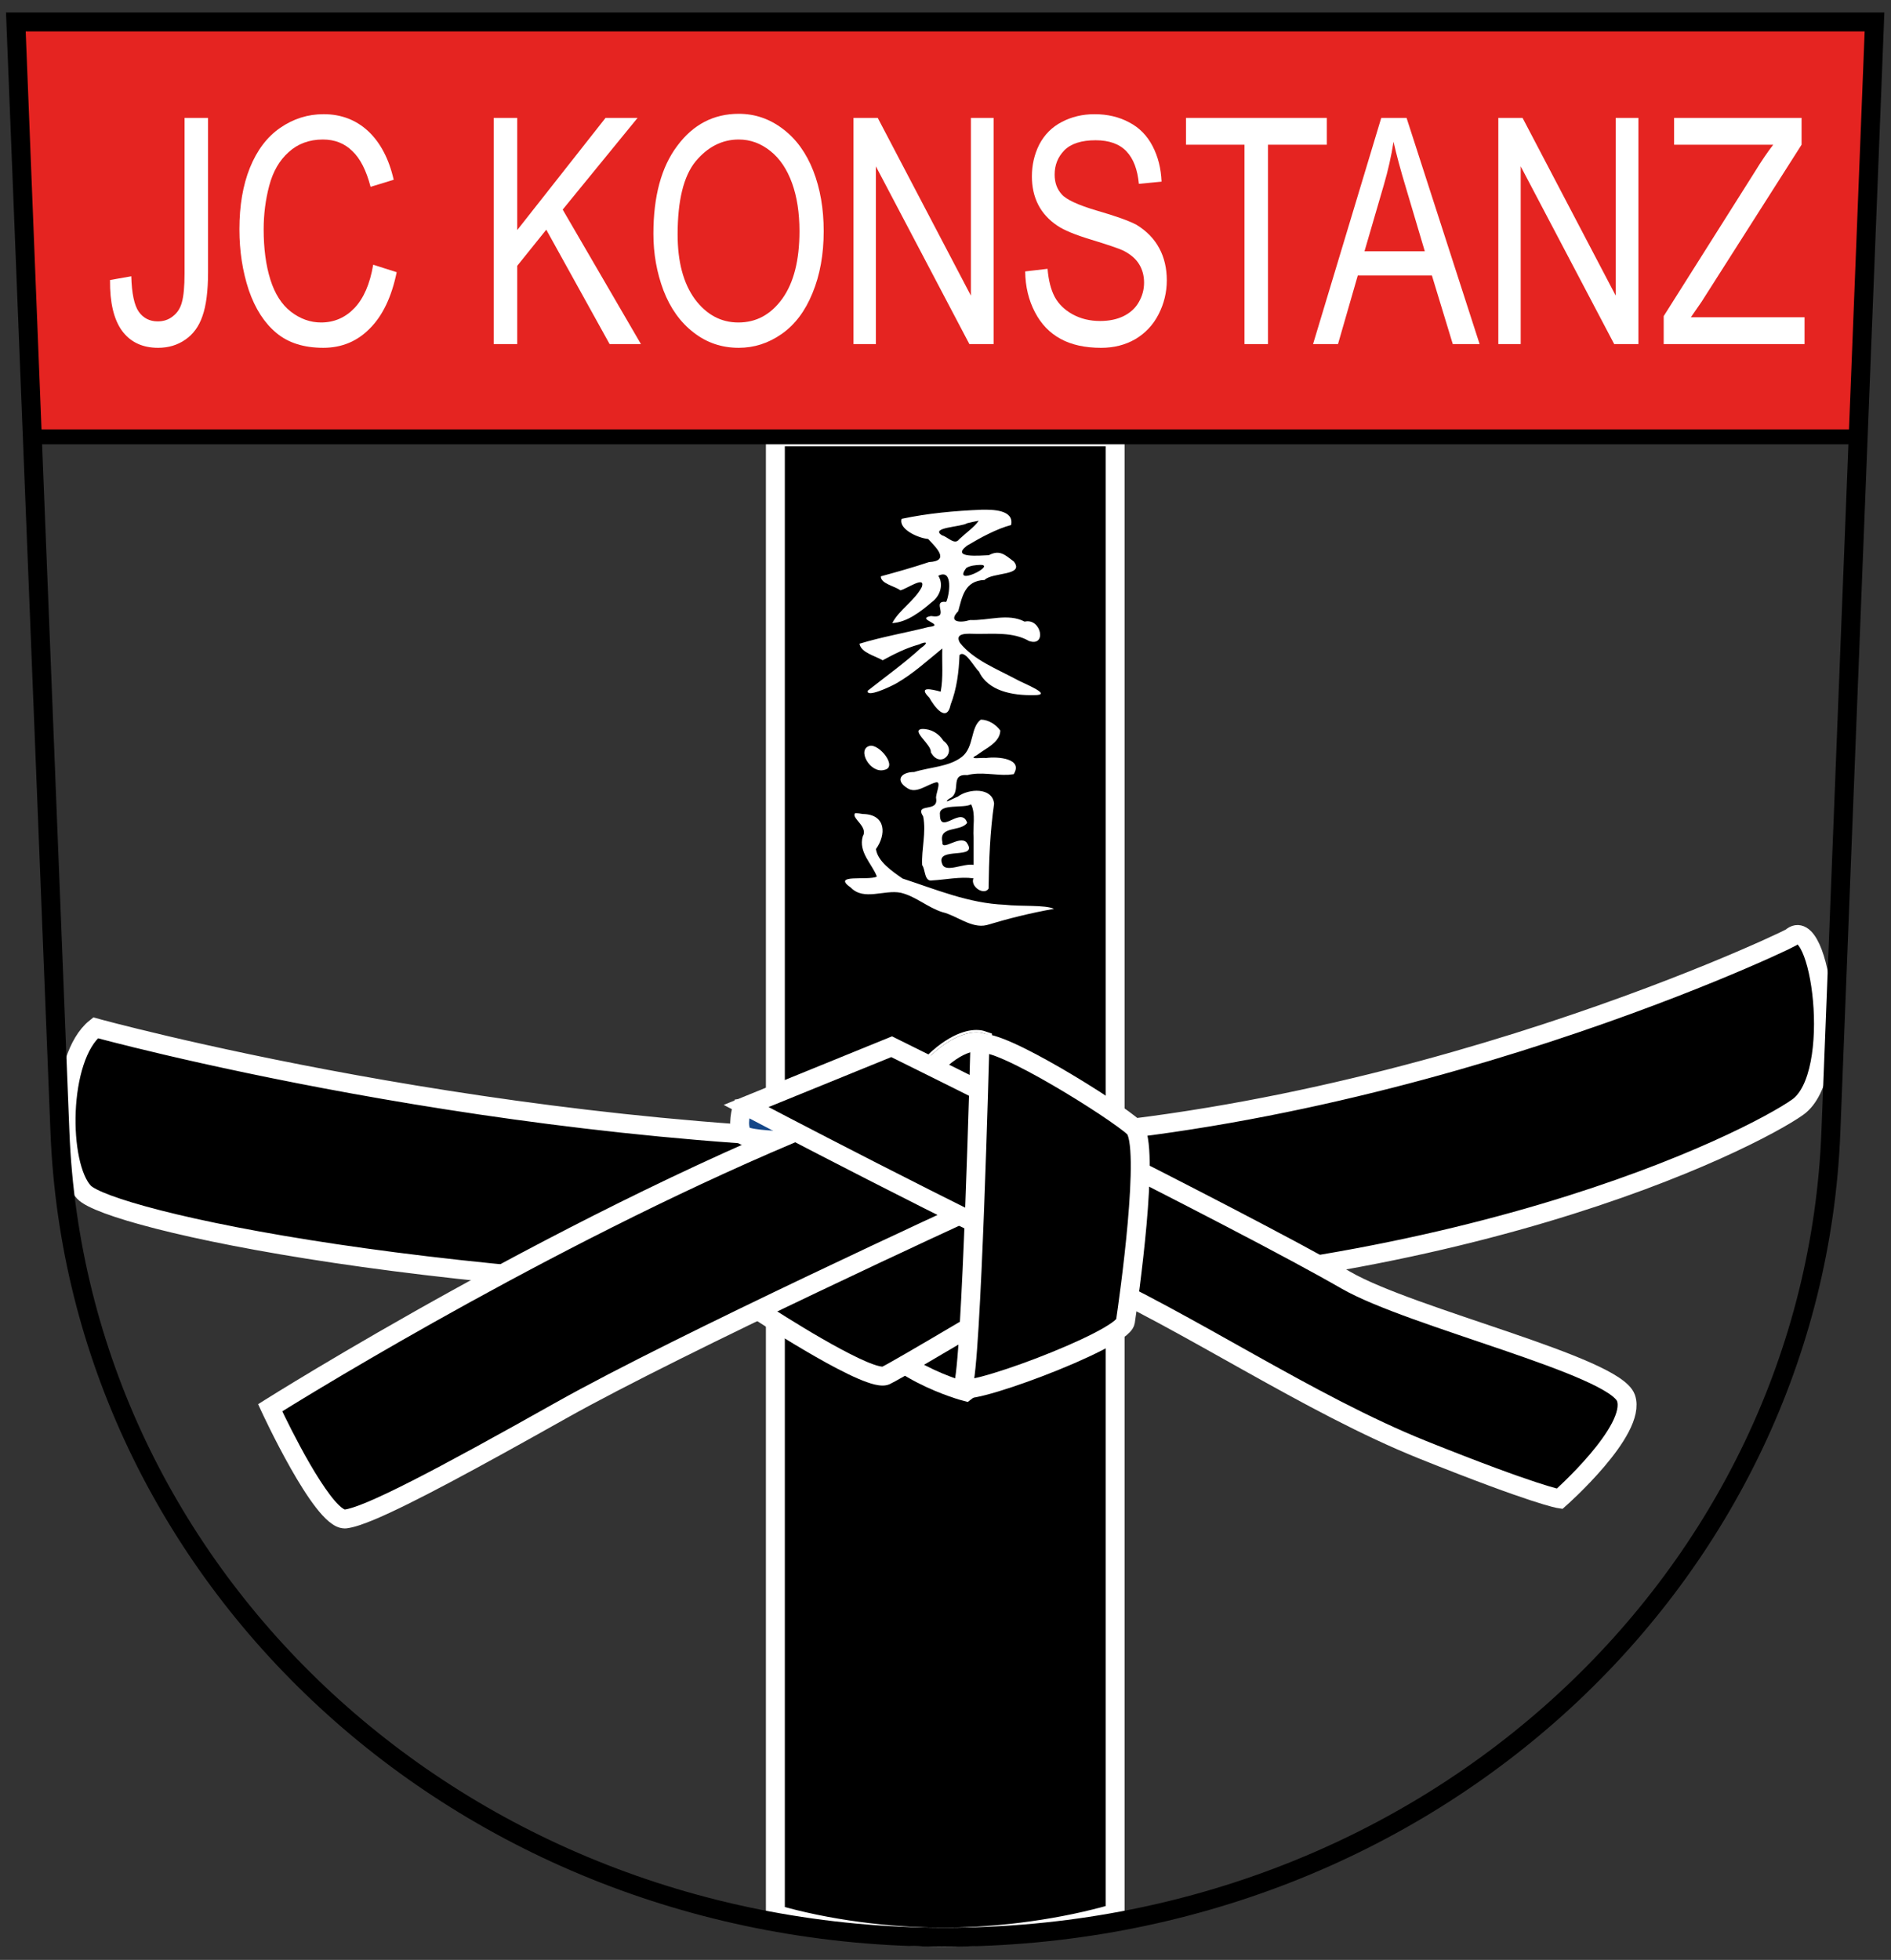 <svg xmlns="http://www.w3.org/2000/svg" xmlns:xlink="http://www.w3.org/1999/xlink" id="Ebene_1" x="0px" y="0px" width="779.53px" height="807.87px" viewBox="0 0 779.53 807.87" xml:space="preserve"><rect x="0" y="0" width="779.53" height="807.87" fill="#333333" stroke="none"/><g>	<defs>		<rect id="SVGID_1_" x="2.474" y="5.137" width="774.313" height="797.26"></rect>	</defs>	<clipPath id="SVGID_2_">		<use xlink:href="#SVGID_1_"></use>	</clipPath>	<path clip-path="url(#SVGID_2_)" d="M319.63,180.083h140.051v608.542c-21.169,6.182-46.659,9.717-70.169,9.868  c-23.503,0-48.77-3.379-69.881-9.447V180.083z"></path>	<path clip-path="url(#SVGID_2_)" fill="none" stroke="#FFFFFF" stroke-width="7.803" d="M319.63,180.083h140.051v608.542  c-21.169,6.182-46.659,9.717-70.169,9.868c-23.503,0-48.77-3.379-69.881-9.447V180.083z"></path>	<path clip-path="url(#SVGID_2_)" d="M39.377,423.659c0,0,169.455,46.657,345.803,46.657c176.293,0,347.265-80.563,353.168-83.902  c12.021-11.056,21.517,56.647,2.699,69.963c-18.777,13.334-143.132,77.264-351.191,77.264  c-208.059,0-344.605-31.096-355.211-42.193C24.085,480.339,24.085,435.919,39.377,423.659"></path>	<path clip-path="url(#SVGID_2_)" fill="none" stroke="#FFFFFF" stroke-width="7.803" d="M39.377,423.659  c0,0,169.455,46.657,345.803,46.657c176.293,0,347.265-80.563,353.168-83.902c12.021-11.056,21.517,56.647,2.699,69.963  c-18.777,13.334-143.132,77.264-351.191,77.264c-208.059,0-344.605-31.096-355.211-42.193  C24.085,480.339,24.085,435.919,39.377,423.659z"></path>	<path clip-path="url(#SVGID_2_)" fill="#FFFFFF" d="M305.834,456.914c0,0-2.294,7.182,0.317,10.723  c2.602,3.524,38.239,2.612,38.239,2.612l-17.318-14.862L305.834,456.914z"></path>	<path clip-path="url(#SVGID_2_)" fill="#134688" d="M305.834,456.914c0,0-2.294,7.182,0.317,10.723  c2.602,3.524,38.239,2.612,38.239,2.612l-17.318-14.862L305.834,456.914z"></path>	<path clip-path="url(#SVGID_2_)" fill="none" stroke="#FFFFFF" stroke-width="7.803" d="M305.834,456.914  c0,0-2.294,7.182,0.317,10.723c2.602,3.524,38.239,2.612,38.239,2.612l-17.318-14.862L305.834,456.914z"></path>	<path clip-path="url(#SVGID_2_)" d="M398.074,573.626c0,0-34.061-8.871-43.469-31.115c-9.408-22.186,90.511-43.307,90.511-43.307  l-9.408,45.543L398.074,573.626z"></path>	<path clip-path="url(#SVGID_2_)" fill="none" stroke="#FFFFFF" stroke-width="7.803" d="M398.074,573.626  c0,0-34.061-8.871-43.469-31.115c-9.408-22.186,90.511-43.307,90.511-43.307l-9.408,45.543L398.074,573.626z"></path>	<path clip-path="url(#SVGID_2_)" d="M311.096,539.219c0,0,47.052,31.057,54.068,27.766c7.065-3.344,90.523-53.35,90.523-53.35  l-70.506-48.839l-77.62,55.528L311.096,539.219z"></path>	<path clip-path="url(#SVGID_2_)" fill="#FFFFFF" d="M311.096,539.219l-2.149,3.256c0.032,0.02,10.677,7.049,22.671,14.111  c6.004,3.53,12.334,7.071,17.917,9.777c2.796,1.353,5.402,2.495,7.748,3.333c2.369,0.829,4.386,1.408,6.528,1.431  c0.916-0.007,1.909-0.106,3.01-0.611l0.01-0.007c1.162-0.554,3.178-1.677,6.185-3.389c20.801-11.865,84.659-50.13,84.676-50.14  l5.188-3.109l-77.733-53.846L303.27,518.6l4.295,22.962l1.382,0.913L311.096,539.219l3.835-0.719l-3.075-16.447l73.361-52.486  l68.248,47.272l2.223-3.204l-2.006-3.347c-0.014,0.006-5.214,3.123-13.146,7.861c-11.897,7.11-29.915,17.853-45.608,27.125  c-7.845,4.638-15.114,8.906-20.743,12.169c-5.576,3.239-9.716,5.563-10.687,6.013l0.009-0.006l0.628,1.33l-0.262-1.453  l-0.366,0.123l0.628,1.33l-0.262-1.453l0.035,0.194l-0.016-0.197l-0.019,0.003l0.035,0.194l-0.016-0.197l-0.081,0.003  c-0.431,0.022-1.984-0.272-3.903-0.978c-6.894-2.44-18.797-9.104-28.678-15.078c-4.961-2.994-9.463-5.826-12.723-7.907  c-3.262-2.081-5.256-3.398-5.263-3.401L311.096,539.219l3.835-0.719L311.096,539.219z"></path>	<path clip-path="url(#SVGID_2_)" d="M111.371,580.269c0,0,126.84-79.95,243.233-124.38c116.357-44.431,47.013,42.193,47.013,42.193  s-121.089,55.563-170.425,83.339c-49.392,27.766-79.345,43.576-88.753,44.689C133.029,627.194,111.371,580.269,111.371,580.269"></path>	<path clip-path="url(#SVGID_2_)" fill="#FFFFFF" d="M111.371,580.269l2.075,3.292c0.003-0.003,1.958-1.236,5.641-3.499  c25.759-15.852,135.527-81.853,236.906-120.542c23.509-8.994,39.248-12.444,48.822-12.421c5.936-0.004,9.278,1.294,10.965,2.764  c1.667,1.456,2.411,3.32,2.453,6.376c0.104,6.551-4.664,16.852-9.687,24.985c-2.492,4.098-4.997,7.729-6.874,10.321  c-0.939,1.294-1.719,2.33-2.263,3.039l-0.828,1.064l3.035,2.434l-1.621-3.537c-0.056,0.032-121.057,55.544-170.71,83.487  l0.003-0.003c-24.678,13.875-44.488,24.753-59.233,32.265c-7.37,3.757-13.477,6.673-18.241,8.687  c-4.732,2.02-8.256,3.106-9.833,3.269l0.01-0.003l0.12,1.022v-1.029l-0.12,0.007l0.12,1.022v-1.029v0.317l0.084-0.314l-0.084-0.003  v0.317l0.084-0.314c-0.152,0-1.227-0.569-2.46-1.789c-4.518-4.263-11.04-14.959-16.027-24.297  c-2.524-4.689-4.732-9.081-6.305-12.292c-1.573-3.214-2.499-5.22-2.502-5.227L111.371,580.269l2.075,3.292L111.371,580.269  l-3.531,1.632c0.026,0.055,5.34,11.576,11.926,23.215c3.298,5.825,6.897,11.667,10.428,16.23c1.773,2.285,3.518,4.253,5.347,5.794  c1.838,1.488,3.777,2.809,6.57,2.877l0.771-0.042h0.006h0.006c3.126-0.398,6.875-1.702,11.949-3.829  c15.075-6.382,41.158-20.486,78.254-41.332l0.003-0.004c24.474-13.78,67.079-34.62,103.479-51.961  c18.205-8.677,34.873-16.487,46.987-22.125c12.117-5.641,19.652-9.098,19.675-9.107l0.835-0.385l0.579-0.722  c0.062-0.081,5.27-6.583,10.538-15.244c5.227-8.729,10.713-19.348,10.816-29.027c0.042-4.467-1.418-9.117-5.179-12.292  c-3.741-3.169-9.052-4.622-16.017-4.625c-11.321,0.022-27.607,3.79-51.6,12.933c-116.917,44.644-243.806,124.662-243.919,124.724  l-2.887,1.822l1.431,3.101L111.371,580.269z"></path></g><polygon fill="#E52421" points="765.922,180.083 772.728,9.04 6.535,9.04 13.331,180.083 "></polygon><g>	<defs>		<rect id="SVGID_3_" x="2.474" y="5.137" width="774.313" height="797.26"></rect>	</defs>	<clipPath id="SVGID_4_">		<use xlink:href="#SVGID_3_"></use>	</clipPath>	<polygon clip-path="url(#SVGID_4_)" fill="none" stroke="#FFFFFF" stroke-width="5.851" points="765.922,180.083 772.728,9.04   6.535,9.04 13.331,180.083  "></polygon></g><path fill="#E52421" d="M11.835,180.077h751.131H11.835z"></path><g>	<defs>		<rect id="SVGID_5_" x="2.474" y="5.137" width="774.313" height="797.26"></rect>	</defs>	<clipPath id="SVGID_6_">		<use xlink:href="#SVGID_5_"></use>	</clipPath>	<path clip-path="url(#SVGID_6_)" fill="none" stroke="#000000" stroke-width="6.13" d="M11.834,180.079h751.13H11.834z"></path>	<path clip-path="url(#SVGID_6_)" fill="#FFFFFF" d="M402.454,424.547c-4.696,0-13.146,2.45-23.681,14.082l-0.026,0.029l0.02-0.023  c-1.754,1.972-3.139,3.93-3.825,6.149c0.401-0.119,0.802-0.239,1.197-0.355c0.683-1.764,1.864-3.418,3.379-5.11l0.006-0.007  c10.428-11.502,18.59-13.748,22.947-13.748h0.062h0.006c1.528,0,2.512,0.265,2.861,0.382l-1.22,3.702l1.22-3.702l0.317-0.965  c-0.44-0.146-1.534-0.434-3.179-0.434h-0.006H402.454z M405.717,424.98l-0.317,0.965l2.519,0.828l0.75,12.713  c0.347,0.032,0.687,0.068,1.023,0.11l-0.8-13.57L405.717,424.98z"></path>	<path clip-path="url(#SVGID_6_)" fill="#F4F4FB" d="M409.134,447.366l0.596,10.098l-3.796,0.313  c-0.071,0.007-3.253,0.272-7.474,0.272c-3.035-0.004-6.596-0.133-10.01-0.628c-3.424-0.534-6.687-1.266-9.473-3.224  c-0.702-0.482-1.388-1.133-1.964-1.913c-0.34,0.101-0.68,0.204-1.023,0.308c0.687,1.013,1.538,1.848,2.392,2.424  c3.048,2.137,6.421,2.854,9.923,3.408c3.489,0.505,7.087,0.635,10.156,0.638c4.266,0,7.467-0.269,7.558-0.275l4.783-0.395  l-0.641-10.865C409.833,447.47,409.49,447.414,409.134,447.366"></path>	<path clip-path="url(#SVGID_6_)" fill="#FFFFFF" d="M408.668,439.487l0.466,7.878c0.355,0.052,0.699,0.104,1.026,0.165l-0.47-7.936  C409.354,439.556,409.014,439.52,408.668,439.487 M376.138,444.43c-0.395,0.116-0.796,0.232-1.198,0.353  c-0.288,0.929-0.453,1.903-0.473,2.945c-0.032,1.822,0.599,3.505,1.521,4.864c0.343-0.104,0.683-0.207,1.022-0.308  c-0.922-1.252-1.557-2.832-1.531-4.557C375.5,446.565,375.733,445.479,376.138,444.43"></path>	<path clip-path="url(#SVGID_6_)" d="M400.508,433.639c-2.396,0.737-6.447,2.99-12.017,9.777c4.619-1.243,8.715-2,12.36-2.327  L400.508,433.639z"></path>	<path clip-path="url(#SVGID_6_)" fill="#2A4B9B" d="M401.31,447.229c-3.738,0.269-8.208,0.968-13.477,2.175  c3.097,0.628,7.11,0.845,10.457,0.845h0.168c1.098,0,2.12-0.022,3.026-0.049L401.31,447.229z"></path>	<path clip-path="url(#SVGID_6_)" d="M400.852,439.469c-3.647,0.256-7.742,0.852-12.36,1.819c-1.016,0.971-2.084,2.055-3.201,3.278  l0.006-0.007c-0.896,0.984-1.443,1.794-1.722,2.347l-0.266,0.748l0.256,0.232c0.508,0.389,1.751,0.936,3.363,1.314  c0.291,0.071,0.592,0.139,0.906,0.2c5.266-1.207,9.739-1.906,13.477-2.171L400.852,439.469z"></path>	<path clip-path="url(#SVGID_6_)" fill="#FFFFFF" d="M402.472,425.563c-4.356,0-12.519,2.246-22.95,13.749l-0.003,0.006  c-1.518,1.692-2.699,3.347-3.382,5.114c4.489-1.314,8.593-2.354,12.354-3.143c5.57-5.309,9.622-7.072,12.017-7.651l0.344,5.832  c1.385-0.097,2.705-0.146,3.961-0.149c1.347,0,2.635,0.056,3.858,0.169l-0.751-12.716l-2.519-0.829l-1.22,3.706l-3.894,0.229  l3.894-0.229l1.22-3.706c-0.349-0.116-1.333-0.382-2.86-0.382h-0.007H402.472z"></path>	<path clip-path="url(#SVGID_6_)" fill="#F4F4FB" d="M404.708,447.099c-1.058,0-2.19,0.042-3.398,0.13l0.175,2.971  c-0.906,0.025-1.932,0.049-3.025,0.049h-0.169c-3.347,0-7.359-0.217-10.457-0.845c-3.292,0.754-6.894,1.709-10.823,2.88  c0.576,0.78,1.262,1.434,1.968,1.916c2.783,1.958,6.045,2.689,9.47,3.224c3.418,0.492,6.978,0.625,10.011,0.625  c4.224,0,7.404-0.266,7.476-0.269l3.797-0.317l-0.596-10.095c-1.253-0.172-2.673-0.269-4.288-0.269h-0.036H404.708z"></path>	<path clip-path="url(#SVGID_6_)" fill="#FFFFFF" d="M404.812,439.321c-1.256,0-2.576,0.052-3.961,0.148l0.459,7.758  c1.208-0.087,2.341-0.129,3.398-0.129h0.104h0.036c1.614,0,3.035,0.097,4.288,0.269l-0.466-7.878  C407.446,439.376,406.158,439.321,404.812,439.321 M388.49,441.289c-3.761,0.789-7.865,1.828-12.354,3.139  c-0.404,1.049-0.634,2.14-0.654,3.302c-0.029,1.725,0.605,3.305,1.528,4.554c3.929-1.172,7.531-2.126,10.823-2.881  c-0.311-0.062-0.615-0.129-0.906-0.2c-1.612-0.379-2.855-0.926-3.363-1.317l-0.252-0.229l0.262-0.751  c0.278-0.551,0.825-1.359,1.722-2.344l-0.003,0.004C386.409,443.344,387.474,442.257,388.49,441.289"></path>	<path clip-path="url(#SVGID_6_)" d="M367.555,431.454c0,0,141.922,70.082,187.274,96.233  c27.005,15.563,110.713,35.216,115.445,48.55c4.673,13.314-27.352,41.579-27.352,41.579s-9.477-1.383-56.489-20.238  c-47.003-18.895-96.657-52.828-141.317-72.807c-44.659-20.008-137.552-68.885-137.552-68.885L367.555,431.454z"></path>	<path clip-path="url(#SVGID_6_)" fill="none" stroke="#FFFFFF" stroke-width="7.803" d="M367.555,431.454  c0,0,141.922,70.082,187.274,96.233c27.005,15.563,110.713,35.216,115.445,48.55c4.673,13.314-27.352,41.579-27.352,41.579  s-9.477-1.383-56.489-20.238c-47.003-18.895-96.657-52.828-141.317-72.807c-44.659-20.008-137.552-68.885-137.552-68.885  L367.555,431.454z"></path>	<path clip-path="url(#SVGID_6_)" d="M403.96,430.35c0,0-3.505,134.404-7.029,141.049c-3.531,6.673,65.813-18.865,67.005-26.649  c1.158-7.758,10.566-73.318,3.501-79.953C460.4,458.105,411.025,427.01,403.96,430.35"></path>	<path clip-path="url(#SVGID_6_)" fill="none" stroke="#FFFFFF" stroke-width="7.803" d="M403.96,430.35  c0,0-3.505,134.404-7.029,141.049c-3.531,6.673,65.813-18.865,67.005-26.649c1.158-7.758,10.566-73.318,3.501-79.953  C460.4,458.105,411.025,427.01,403.96,430.35z"></path>	<path clip-path="url(#SVGID_6_)" fill="#FFFFFF" d="M45.358,115.421l8.764-1.544c0.185,7.069,1.23,11.943,3.065,14.597  c1.929,2.686,4.531,3.994,7.832,3.994c2.457,0,4.531-0.689,6.308-2.155c1.835-1.411,3.062-3.369,3.686-5.829  c0.683-2.457,1.065-6.34,1.065-11.677V48.598h9.687v63.597c0,7.796-0.777,13.82-2.314,18.118c-1.447,4.227-3.79,7.454-7.065,9.687  c-3.188,2.224-6.91,3.369-11.205,3.369c-6.45,0-11.441-2.336-14.907-7.055C46.896,131.623,45.251,124.632,45.358,115.421"></path>	<path clip-path="url(#SVGID_6_)" fill="#FFFFFF" d="M153.842,109.119l9.687,3.078c-2.075,10.134-5.761,17.888-11.059,23.189  c-5.224,5.337-11.645,7.981-19.202,7.981c-7.998,0-14.438-2.036-19.354-6.143c-4.916-4.072-8.725-9.981-11.366-17.655  c-2.573-7.768-3.852-16.134-3.852-25.037c0-9.726,1.431-18.17,4.311-25.345c2.949-7.269,7.098-12.751,12.435-16.438  c5.424-3.767,11.405-5.683,17.972-5.683c7.266,0,13.412,2.382,18.432,7.056c4.994,4.735,8.496,11.379,10.454,19.979l-9.531,2.91  c-1.767-6.754-4.263-11.671-7.528-14.746c-3.188-3.146-7.22-4.757-12.133-4.757c-5.635,0-10.37,1.771-14.124,5.217  c-3.799,3.385-6.46,7.994-7.997,13.836c-1.524,5.748-2.294,11.745-2.294,17.972c0,7.9,0.913,14.813,2.767,20.729  c1.832,5.838,4.644,10.253,8.438,13.211c3.89,2.991,8.036,4.454,12.454,4.454c5.412,0,10.01-1.997,13.813-5.984  C149.936,122.938,152.509,117.032,153.842,109.119"></path></g><polygon fill="#FFFFFF" points="203.534,141.836 203.534,48.597 213.211,48.597 213.211,94.833 249.625,48.597 262.826,48.597  231.96,86.389 264.218,141.836 251.304,141.836 225.192,94.674 213.211,109.578 213.211,141.836 "></polygon><g>	<defs>		<rect id="SVGID_7_" x="2.474" y="5.137" width="774.313" height="797.26"></rect>	</defs>	<clipPath id="SVGID_8_">		<use xlink:href="#SVGID_7_"></use>	</clipPath>	<path clip-path="url(#SVGID_8_)" fill="#FFFFFF" d="M269.353,96.368c0-15.435,3.266-27.539,9.833-36.245  c6.528-8.797,14.984-13.214,25.354-13.214c6.748,0,12.816,2.117,18.28,6.305c5.411,4.107,9.561,9.829,12.441,17.202  c2.841,7.295,4.292,15.58,4.292,24.878c0,9.528-1.527,18.053-4.609,25.503c-2.984,7.373-7.21,13.021-12.749,16.888  c-5.443,3.806-11.331,5.684-17.655,5.684c-6.991,0-13.172-2.075-18.587-6.292c-5.463-4.188-9.612-9.984-12.451-17.36  C270.735,112.343,269.353,104.585,269.353,96.368 M279.337,96.672c0,11.179,2.343,20.043,7.075,26.584  c4.79,6.444,10.781,9.671,17.972,9.671c7.373,0,13.393-3.263,18.125-9.833c4.677-6.525,7.059-15.813,7.059-27.801  c0-7.57-1.029-14.176-3.062-19.813c-2.074-5.722-5.042-10.14-8.91-13.214c-3.926-3.146-8.256-4.758-13.056-4.758  c-6.884,0-12.826,3.036-17.83,9.062C281.794,72.638,279.337,82.665,279.337,96.672"></path></g><polygon fill="#FFFFFF" points="351.839,141.836 351.839,48.597 361.833,48.597 400.234,121.867 400.234,48.597 409.594,48.597  409.594,141.836 399.609,141.836 361.066,68.566 361.066,141.836 "></polygon><g>	<defs>		<rect id="SVGID_9_" x="2.474" y="5.137" width="774.313" height="797.26"></rect>	</defs>	<clipPath id="SVGID_10_">		<use xlink:href="#SVGID_9_"></use>	</clipPath>	<path clip-path="url(#SVGID_10_)" fill="#FFFFFF" d="M422.613,111.878l9.227-1.071c0.382,4.719,1.372,8.564,2.916,11.522  c1.615,2.991,4.071,5.382,7.376,7.221c3.369,1.848,7.133,2.76,11.366,2.76c3.687,0,6.9-0.65,9.668-2  c2.842-1.411,4.951-3.369,6.308-5.826c1.411-2.457,2.149-5.113,2.149-7.994c0-2.842-0.699-5.376-2.007-7.528  c-1.334-2.223-3.531-4.139-6.596-5.687c-1.968-0.909-6.309-2.375-13.066-4.45c-6.757-2.032-11.473-3.994-14.13-5.838  c-3.485-2.34-6.098-5.22-7.836-8.603c-1.767-3.453-2.611-7.373-2.611-11.67c0-4.69,1-9.101,3.074-13.211  c2.159-4.068,5.221-7.136,9.215-9.211c4.081-2.155,8.603-3.224,13.519-3.224c5.414,0,10.185,1.149,14.295,3.369  c4.176,2.156,7.412,5.457,9.668,9.829c2.236,4.308,3.463,9.182,3.687,14.603l-9.36,0.913c-0.547-5.91-2.239-10.36-5.081-13.36  c-2.877-3.065-7.134-4.612-12.749-4.612c-5.825,0-10.136,1.385-12.894,4.153c-2.696,2.76-3.994,6.101-3.994,9.984  c0,3.304,0.952,5.991,2.91,8.14c1.845,2.155,6.683,4.417,14.603,6.754c7.871,2.269,13.276,4.23,16.272,5.842  c4.195,2.573,7.296,5.8,9.37,9.684c2.036,3.79,3.081,8.208,3.081,13.198c0,4.916-1.152,9.606-3.389,13.985  c-2.256,4.411-5.492,7.832-9.667,10.292c-4.11,2.336-8.765,3.528-13.979,3.528c-6.693,0-12.25-1.23-16.742-3.687  c-4.531-2.46-8.075-6.146-10.609-11.059C424.043,123.708,422.69,118.144,422.613,111.878"></path></g><polygon fill="#FFFFFF" points="513.02,141.836 513.02,59.656 488.895,59.656 488.895,48.597 546.967,48.597 546.967,59.656  522.696,59.656 522.696,141.836 "></polygon><g>	<defs>		<rect id="SVGID_11_" x="2.474" y="5.137" width="774.313" height="797.26"></rect>	</defs>	<clipPath id="SVGID_12_">		<use xlink:href="#SVGID_11_"></use>	</clipPath>	<path clip-path="url(#SVGID_12_)" fill="#FFFFFF" d="M541.282,141.836l28.112-93.239h10.434l30.115,93.239h-11.059l-8.603-28.264  h-30.565l-8.152,28.264H541.282z M562.481,103.594h24.872l-7.667-25.804c-2.383-7.875-4.11-14.325-5.224-19.361  c-0.923,5.945-2.275,11.907-4.004,17.813L562.481,103.594z"></path></g><polygon fill="#FFFFFF" points="617.654,141.836 617.654,48.597 627.648,48.597 666.049,121.867 666.049,48.597 675.408,48.597  675.408,141.836 665.424,141.836 626.881,68.566 626.881,141.836 "></polygon><g>	<defs>		<rect id="SVGID_13_" x="2.474" y="5.137" width="774.313" height="797.26"></rect>	</defs>	<clipPath id="SVGID_14_">		<use xlink:href="#SVGID_13_"></use>	</clipPath>	<path clip-path="url(#SVGID_14_)" fill="#FFFFFF" d="M685.825,141.836v-11.525l37.634-59.593c2.641-4.308,5.136-7.994,7.518-11.062  h-40.859V48.597h52.543v11.059l-41.177,64.667l-4.454,6.454h46.857v11.059H685.825z"></path>	<path clip-path="url(#SVGID_14_)" fill="none" stroke="#000000" stroke-width="7.806" d="M6.534,9.04l18.173,457.551  c7.211,182.676,163.965,331.902,364.927,331.902c201.149,0,358.017-149.227,365.112-331.902l6.039-154.026L772.728,9.04H6.534z"></path>	<path clip-path="url(#SVGID_14_)" fill="#FFFFFF" d="M404.602,210.107c-11.059,0.463-22.195,1.466-32.937,3.764  c-1.304,4.191,6.605,7.877,10.946,8.301c3.175,3.421,9.282,9.023,0.333,9.522c-6.528,2.185-13.208,4.071-19.842,5.871  c-0.078,3,5.566,3.961,8.101,5.761c2.68-0.647,10.36-6.146,8.826-1.417c-2.919,5.683-9.334,9.408-12.214,14.933  c6.146-0.34,11.791-4.793,16.247-8.599c3.838-2.799,4.874-7.677,2.735-10.904c6.25-3.185,4.57,8.104,3.263,10.758  c-6.642-0.728,2.294,7.178-6.305,5.838c-6.79,1.256,6.729,3.687-0.991,4.521c-9.447,2.389-19.172,4.042-28.464,6.884  c0.65,3.687,6.269,4.917,9.57,6.829c4.457-2.418,9.593-5.075,14.891-6.489c3.583-1.65,3.852-0.576,0.845,1.453  c-6.874,6.305-14.583,11.791-21.917,17.59c-0.625,3,9.208-1.57,11.78-3.026c7.036-4.033,12.833-9.409,18.979-14.406  c-0.201,5.949,0.459,11.988-0.664,17.813c-3.868-1.071-9.512-2.336-4.712,2.459c1.997,3.619,7.211,10.719,8.823,2.842  c2.534-6.567,3.379-13.479,3.647-20.348c2.236-2.495,6.039,5.03,8.036,6.761c3.687,8.023,13.813,9.9,22.542,9.712  c8.745,0.12-4.531-4.955-7.152-6.486c-8.144-4.389-17.626-7.997-23.264-15.092c-2.457-4.343,3.456-3.725,6.521-3.686  c7.46,0.107,15.369-0.845,21.966,2.948c7.446,2.576,5.068-9.596-1.797-7.984c-6.913-3.605-14.984-0.34-22.542-0.657  c-4.032,1.304-9.227,0.845-4.838-3.647c1.611-5.829,2.602-12.593,10.858-12.862c3.119-3.301,16.664-1.608,12.065-7.605  c-3.687-2.8-5.836-4.984-10.328-2.603c-3.466,0.104-15.897,1.373-8.987-3.929c5.599-3.34,12.327-6.988,18.192-8.519  C418.121,210.146,409.298,210.004,404.602,210.107 M403.45,214.642c-1.603,2.457-5.415,5.149-8.053,7.651  c-1.854,2.602-4.735-1.049-7.03-1.615c-5.259-3.301,7.835-3.421,10.292-4.997C400.275,215.299,401.848,214.92,403.45,214.642   M404.035,232.847c7.173-0.12-11.942,9.37-5.653,1.23C400.032,233.112,402.106,232.925,404.035,232.847 M404.343,296.628  c-4.347,3.12-2.725,11.298-7.793,15.328c-5.389,4.188-13.134,4.188-19.662,6.263c-5.463,0-8.036,3.415-2.88,6.635  c3.638,2.538,8.052-1.457,11.865-2.375c2.457-0.544-0.382,5.149,0.039,6.68c0.961,5.991-9.072,1.499-5.337,7.418  c1.304,6.67-0.771,13.356-0.424,20.04c1.343,1.731,0.845,6.952,4.11,6.292c5.635-0.301,11.356-1.612,17.001-0.874  c-1.333,3.528,4.428,7.179,6.26,4.259c0.165-11.712,0.586-23.429,2.275-35.019c-0.664-6.764-10.405-6.34-14.985-2.88  c-1.229,0.379-6.644,3.492-3.65,0.884c5.771-2.389-0.152-10.412,7.576-9.765c5.605-1.492,11.444,0.159,16.963-0.142l2.161-0.24  c4.023-6.447-6.414-7.373-11.405-6.673c-1.65-0.278-7.758,0.809-3.887-1.123l2.272-1.57c3.524-2.259,7.411-4.641,7.518-8.645  C410.632,298.745,407.608,296.67,404.343,296.628 M380.027,300.473c-4.676,0.608,4.068,6.45,3.687,9.596  c3.848,7.146,11.26-0.266,5.191-4.719C387.054,302.392,383.915,300.395,380.027,300.473 M358.453,307.46  c-5.337,1.417,0.22,11.603,6.146,9.874C370.234,316.183,362.36,306.418,358.453,307.46 M400.311,331.54  c1.997,3.987,0.644,9.25,1.029,13.742v11.218c-4.188-0.767-11.522,3.424-12.894-0.307c-3.198-7.674,15.515-1.305,9.974-8.985  c-2.919-3.036-10.321,3.955-9.936-0.116c-1.547-6.875,7.519-4.107,10.214-7.917c-2.353-7.214-11.224,5.233-11.224-3.369  C386.795,331.035,397.355,333.349,400.311,331.54 M352.531,335.226c-1.871,1.848,5.541,5.535,3.12,9.486  c-1.89,6.567,3.91,11.444,5.829,16.623c-3.496,1.77-19.046-1.269-10.706,4.573c5.405,5.496,13.7,0.725,20.535,2.075  c6.22,1.492,10.991,6.023,17.137,7.991c6.03,1.418,12.01,6.871,18.318,5.34c9.063-2.731,18.306-5.036,27.718-6.687  c-3.525-1.728-14.086-0.922-20.306-1.689c-14.833-0.583-28.391-6.343-42.09-10.797c-4.347-3.026-10.292-7.055-10.991-12.169  c4.146-5.683,4.424-14.286-5.405-14.444C354.644,335.346,353.615,335.187,352.531,335.226"></path></g></svg>